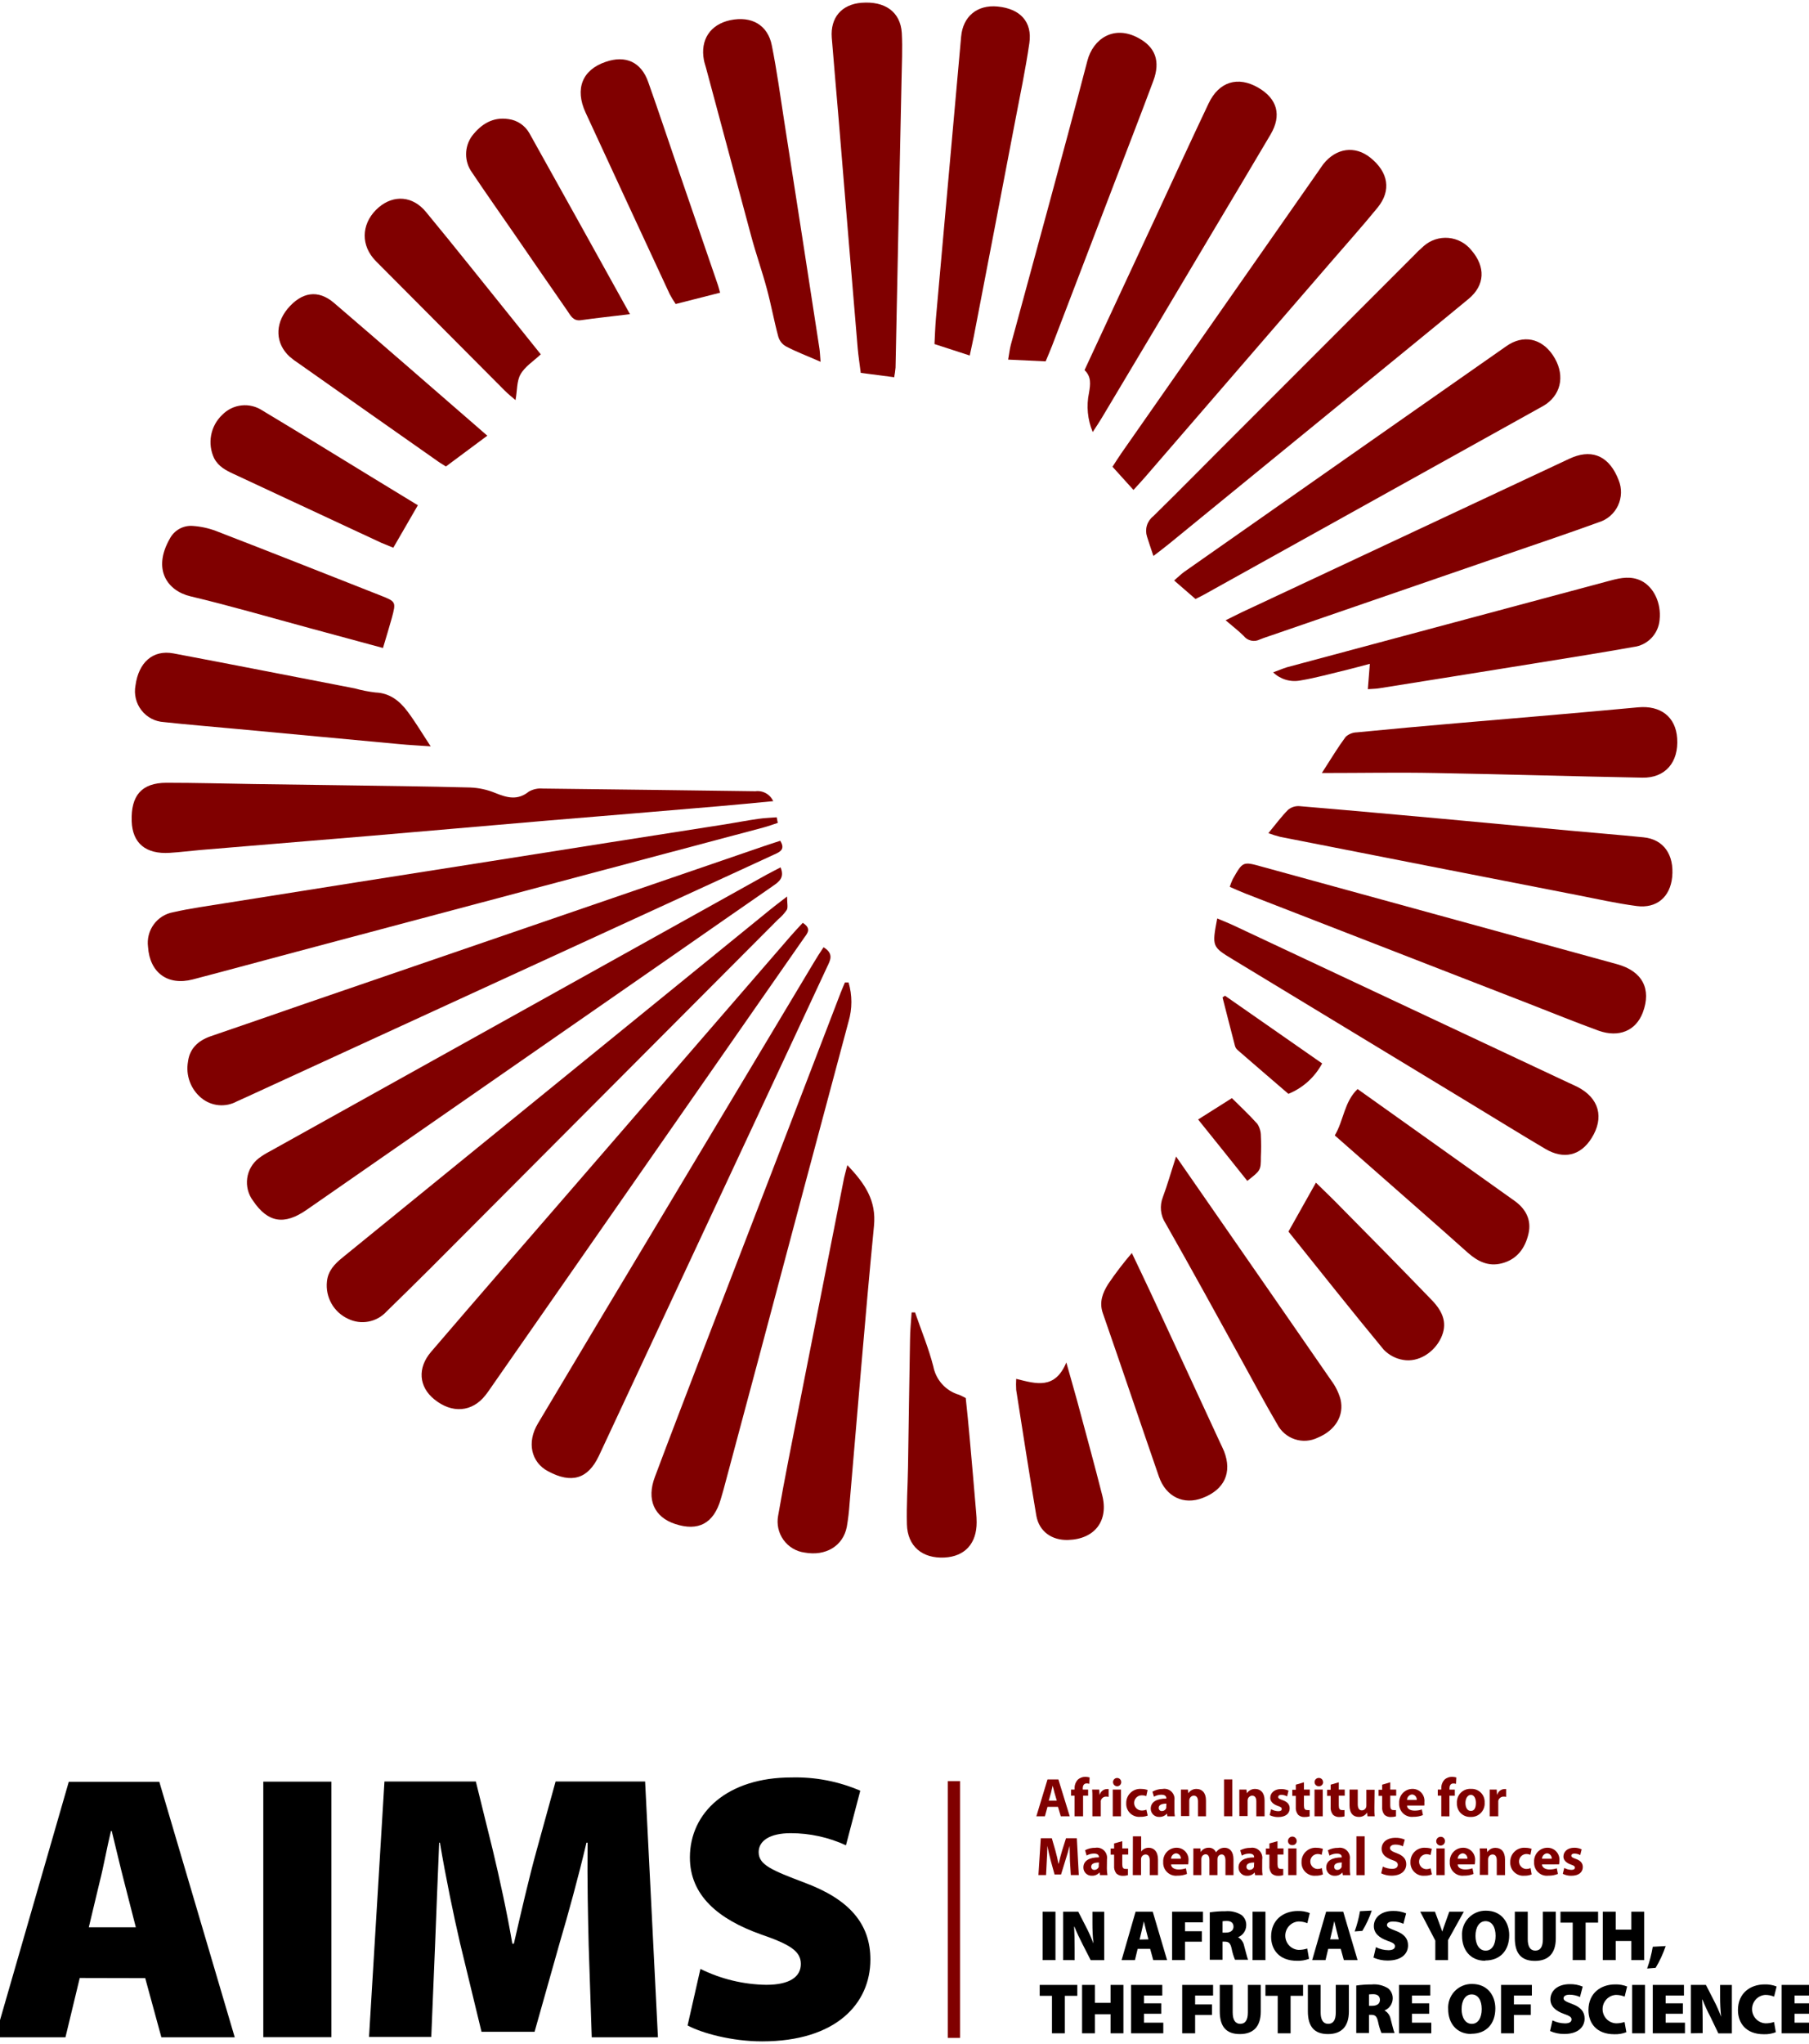 
<svg width="124" height="140" viewBox="0 0 124 140" fill="none" xmlns="http://www.w3.org/2000/svg">
<g clip-path="url(#clip0_463_4272)">
<path d="M53.475 57.585C53.85 58.182 53.475 58.356 53.071 58.536C51.923 59.06 50.782 59.595 49.624 60.123L16.834 75.18L16.228 75.454C15.848 75.659 15.417 75.747 14.988 75.707C14.559 75.667 14.151 75.5 13.815 75.228C13.451 74.933 13.172 74.544 13.009 74.103C12.846 73.662 12.804 73.185 12.887 72.722C12.998 71.833 13.577 71.288 14.442 70.986C16.586 70.26 18.72 69.51 20.864 68.771L52.337 57.974C52.716 57.842 53.099 57.724 53.475 57.599" fill="#800000"/>
<path d="M52.989 54.884C51.686 55.005 50.472 55.13 49.255 55.231C45.374 55.562 41.49 55.887 37.604 56.206C33.574 56.554 29.541 56.901 25.511 57.248C21.591 57.579 17.67 57.905 13.75 58.227C13.06 58.286 12.347 58.38 11.643 58.422C9.992 58.529 9.079 57.765 9.027 56.259C8.965 54.488 9.716 53.627 11.412 53.623C13.419 53.623 15.421 53.679 17.428 53.71C19.355 53.738 21.285 53.759 23.216 53.79C26.225 53.835 29.227 53.867 32.233 53.946C32.825 53.969 33.409 54.098 33.957 54.325C34.757 54.648 35.477 54.849 36.249 54.228C36.535 54.063 36.863 53.991 37.19 54.019C42.053 54.075 46.916 54.136 51.779 54.203C52.031 54.17 52.286 54.219 52.508 54.344C52.729 54.469 52.904 54.664 53.006 54.898" fill="#800000"/>
<path d="M53.506 59.418C53.789 60.113 53.416 60.39 52.996 60.682C50.762 62.223 48.539 63.779 46.308 65.327L21.02 82.877C19.479 83.946 18.362 83.759 17.342 82.252C17.014 81.814 16.872 81.263 16.944 80.72C17.017 80.177 17.3 79.684 17.731 79.35C17.969 79.17 18.221 79.012 18.486 78.877L52.561 59.911C52.851 59.752 53.151 59.606 53.506 59.418Z" fill="#800000"/>
<path d="M53.316 56.37C52.989 56.478 52.661 56.599 52.323 56.689L20.413 65.174C18 65.813 15.618 66.469 13.215 67.094C11.492 67.542 10.261 66.626 10.147 64.865C10.076 64.322 10.215 63.772 10.536 63.33C10.857 62.888 11.335 62.587 11.871 62.491C13.063 62.22 14.284 62.057 15.487 61.862C21.499 60.904 27.507 59.955 33.512 59.015C38.931 58.157 44.35 57.305 49.769 56.46C50.503 56.342 51.231 56.2 51.965 56.096C52.386 56.033 52.813 56.023 53.24 55.988C53.264 56.12 53.292 56.248 53.316 56.38" fill="#800000"/>
<path d="M53.951 61.414C53.951 61.9 54.027 62.164 53.931 62.331C53.762 62.577 53.56 62.798 53.331 62.987C45.398 70.949 37.462 78.907 29.524 86.862C28.52 87.862 27.512 88.854 26.501 89.838C26.174 90.198 25.739 90.441 25.262 90.532C24.786 90.623 24.293 90.556 23.857 90.341C23.381 90.124 22.984 89.76 22.724 89.303C22.464 88.845 22.354 88.317 22.41 87.793C22.482 87.057 22.937 86.585 23.468 86.154C25.598 84.416 27.733 82.68 29.873 80.946L52.817 62.293C53.1 62.06 53.4 61.841 53.951 61.414Z" fill="#800000"/>
<path d="M56.446 64.886C57.191 65.338 56.901 65.796 56.701 66.226C55.853 68.049 54.998 69.872 54.151 71.694C49.828 80.952 45.506 90.202 41.186 99.444L41.044 99.746C40.3 101.312 39.179 101.652 37.569 100.788C36.415 100.18 36.087 98.805 36.88 97.5C39.776 92.639 42.685 87.779 45.608 82.918L55.771 65.959C55.977 65.612 56.198 65.265 56.46 64.876" fill="#800000"/>
<path d="M55.023 63.216C55.623 63.594 55.368 63.91 55.137 64.219L52.007 68.708L33.868 94.746C33.675 95.017 33.492 95.302 33.285 95.566C32.368 96.743 30.979 96.85 29.762 95.854C28.711 95 28.594 93.715 29.552 92.601C32.775 88.841 36.026 85.106 39.266 81.366C44.235 75.624 49.205 69.883 54.179 64.143C54.441 63.837 54.723 63.546 55.023 63.219" fill="#800000"/>
<path d="M58.163 67.292C58.424 68.171 58.424 69.107 58.163 69.986C56.164 77.436 54.174 84.888 52.193 92.341C51.324 95.581 50.457 98.821 49.59 102.062C49.532 102.273 49.47 102.492 49.404 102.704C48.922 104.36 47.867 104.926 46.271 104.395C44.84 103.922 44.302 102.721 44.892 101.169C45.909 98.448 46.96 95.74 47.994 93.025C51.212 84.692 54.423 76.349 57.629 67.993C57.722 67.757 57.822 67.525 57.919 67.299H58.163" fill="#800000"/>
<path d="M81.948 41.035L80.483 39.764C80.752 39.532 80.952 39.337 81.173 39.174C88.527 34.018 95.89 28.862 103.262 23.708C104.4 22.909 105.655 23.163 106.441 24.329C107.265 25.551 107.085 26.905 105.982 27.683C105.828 27.785 105.668 27.879 105.503 27.964L82.534 40.733C82.376 40.823 82.21 40.9 81.942 41.035" fill="#800000"/>
<path d="M79.053 38.06C78.891 37.567 78.746 37.164 78.622 36.755C78.543 36.507 78.541 36.241 78.618 35.992C78.694 35.743 78.845 35.525 79.05 35.366C81.039 33.415 82.99 31.422 84.958 29.464L96.868 17.552C97.096 17.309 97.337 17.077 97.589 16.858C97.819 16.654 98.088 16.5 98.379 16.404C98.669 16.308 98.977 16.272 99.282 16.298C99.587 16.324 99.884 16.412 100.154 16.557C100.425 16.701 100.664 16.899 100.856 17.139C101.839 18.274 101.798 19.535 100.67 20.472C98.257 22.465 95.844 24.423 93.431 26.398L80.135 37.254C79.818 37.511 79.494 37.754 79.067 38.084" fill="#800000"/>
<path d="M83.435 62.917C83.859 63.094 84.19 63.223 84.517 63.376C92.184 66.97 99.847 70.567 107.506 74.166C107.706 74.26 107.913 74.347 108.11 74.447C109.616 75.211 109.985 76.558 109.089 77.978C108.334 79.172 107.182 79.447 105.917 78.697C104.156 77.655 102.418 76.579 100.671 75.52L84.558 65.754C83.073 64.855 83.069 64.858 83.435 62.917Z" fill="#800000"/>
<path d="M84.293 60.751C84.352 60.572 84.421 60.395 84.5 60.224C85.189 59.012 85.189 59.005 86.485 59.366L110.853 66.053C112.577 66.528 113.215 67.75 112.608 69.361C112.136 70.608 110.978 71.097 109.585 70.608C107.982 70.024 106.396 69.379 104.807 68.76L85.4 61.223C85.055 61.088 84.71 60.935 84.293 60.751Z" fill="#800000"/>
<path d="M77.687 33.554L76.257 31.974C76.484 31.627 76.674 31.318 76.884 31.019L90.39 11.699C90.497 11.55 90.594 11.39 90.707 11.244C91.593 10.13 92.879 9.956 93.934 10.803C95.168 11.793 95.385 13.046 94.434 14.216C93.4 15.483 92.307 16.702 91.238 17.941L78.466 32.713C78.246 32.967 78.018 33.206 77.705 33.554" fill="#800000"/>
<path d="M84.014 42.49C84.582 42.212 85 41.99 85.434 41.795L107.41 31.502C107.548 31.439 107.679 31.373 107.816 31.321C109.24 30.759 110.35 31.321 110.953 32.894C111.067 33.172 111.121 33.471 111.113 33.771C111.104 34.071 111.034 34.367 110.906 34.638C110.777 34.909 110.594 35.151 110.368 35.347C110.142 35.542 109.877 35.688 109.592 35.775C107.465 36.55 105.321 37.265 103.18 38.004L87.189 43.511C86.913 43.608 86.627 43.694 86.351 43.809C86.168 43.901 85.96 43.928 85.761 43.884C85.561 43.841 85.383 43.73 85.255 43.569C84.91 43.222 84.531 42.938 84.014 42.493" fill="#800000"/>
<path d="M86.943 57.074C87.433 56.481 87.826 55.943 88.291 55.477C88.51 55.293 88.792 55.202 89.077 55.224C92.366 55.498 95.647 55.8 98.933 56.095L107.568 56.897C109.264 57.054 110.963 57.189 112.656 57.359C114.035 57.495 114.769 58.553 114.621 60.081C114.486 61.438 113.566 62.247 112.19 62.067C110.815 61.886 109.495 61.588 108.147 61.324C101.354 59.998 94.557 58.666 87.757 57.328C87.481 57.259 87.21 57.174 86.943 57.074Z" fill="#800000"/>
<path d="M58.084 79.815C59.304 81.099 60.077 82.245 59.908 83.981C59.291 90.327 58.784 96.68 58.233 103.034C58.197 103.555 58.135 104.074 58.046 104.589C57.795 105.905 56.599 106.62 55.154 106.356C54.867 106.319 54.59 106.222 54.342 106.074C54.093 105.925 53.877 105.726 53.706 105.49C53.536 105.254 53.416 104.986 53.352 104.701C53.289 104.417 53.284 104.122 53.337 103.836C53.775 101.305 54.289 98.781 54.785 96.257C55.806 91.065 56.831 85.874 57.86 80.683C57.905 80.471 57.971 80.262 58.084 79.808" fill="#800000"/>
<path d="M61.276 25.839L59.001 25.544C58.925 24.933 58.839 24.395 58.791 23.846C58.349 18.611 57.914 13.374 57.484 8.137C57.329 6.279 57.16 4.422 57.015 2.582C56.909 1.193 57.705 0.294 59.056 0.19C60.669 0.065 61.721 0.818 61.814 2.252C61.873 3.332 61.814 4.415 61.797 5.491C61.728 8.963 61.654 12.435 61.576 15.907C61.514 18.996 61.451 22.089 61.386 25.183C61.365 25.416 61.332 25.648 61.286 25.878" fill="#800000"/>
<path d="M74.903 29.596C74.546 28.746 74.456 27.807 74.648 26.905C74.744 26.339 74.82 25.808 74.341 25.353C75.961 21.881 77.561 18.41 79.167 14.983C80.387 12.348 81.601 9.709 82.845 7.085C83.559 5.585 84.855 5.2 86.247 6.005C87.557 6.765 87.868 7.897 87.092 9.213C85.789 11.425 84.465 13.629 83.152 15.834C80.624 20.088 78.087 24.343 75.54 28.599C75.371 28.877 75.196 29.151 74.903 29.596Z" fill="#800000"/>
<path d="M66.468 24.353L64.055 23.569C64.086 23.006 64.103 22.385 64.158 21.767C64.73 15.346 65.305 8.927 65.882 2.509C66.006 1.12 66.985 0.311 68.384 0.447C69.922 0.596 70.77 1.488 70.559 2.95C70.297 4.752 69.922 6.54 69.577 8.335C68.642 13.23 67.701 18.128 66.754 23.031C66.674 23.43 66.585 23.826 66.471 24.353" fill="#800000"/>
<path d="M90.615 52.943C91.26 51.943 91.715 51.183 92.239 50.478C92.449 50.285 92.723 50.175 93.008 50.169C95.331 49.94 97.658 49.732 99.985 49.531C104.083 49.183 108.185 48.836 112.288 48.454C113.829 48.312 114.866 49.107 114.963 50.576C115.076 52.218 114.146 53.304 112.577 53.273C107.834 53.183 103.084 53.037 98.34 52.954C95.858 52.905 93.373 52.954 90.615 52.954" fill="#800000"/>
<path d="M93.76 47.211C93.804 46.6 93.842 46.131 93.897 45.475C93.305 45.632 92.832 45.76 92.357 45.878C91.281 46.135 90.212 46.437 89.123 46.617C88.792 46.679 88.451 46.66 88.129 46.563C87.806 46.466 87.512 46.293 87.269 46.059C87.63 45.927 87.913 45.805 88.21 45.711L110.434 39.757C111.123 39.573 111.812 39.448 112.502 39.785C113.367 40.219 113.881 41.32 113.76 42.455C113.722 42.926 113.523 43.369 113.196 43.709C112.87 44.049 112.437 44.265 111.971 44.319C109.82 44.705 107.659 45.045 105.501 45.395C101.842 45.986 98.183 46.571 94.525 47.152C94.311 47.187 94.097 47.187 93.766 47.211" fill="#800000"/>
<path d="M71.676 24.756L69.105 24.634C69.177 24.235 69.208 23.919 69.291 23.61C71.042 17.139 72.838 10.671 74.534 4.168C74.923 2.669 76.344 1.676 78.046 2.61C79.177 3.221 79.563 4.175 79.056 5.54C78.184 7.883 77.274 10.209 76.385 12.539C74.958 16.265 73.532 19.989 72.107 23.711C71.976 24.058 71.824 24.384 71.676 24.753" fill="#800000"/>
<path d="M56.265 24.791C55.324 24.378 54.569 24.097 53.852 23.715C53.603 23.567 53.422 23.328 53.345 23.048C53.055 21.972 52.859 20.875 52.569 19.802C52.245 18.594 51.825 17.41 51.497 16.195C50.463 12.352 49.429 8.502 48.395 4.651C48.35 4.474 48.284 4.304 48.25 4.113C47.991 2.725 48.681 1.683 50.046 1.384C51.514 1.075 52.631 1.707 52.907 3.12C53.252 4.835 53.486 6.571 53.755 8.304C54.566 13.488 55.371 18.676 56.168 23.867C56.203 24.083 56.206 24.302 56.247 24.791" fill="#800000"/>
<path d="M80.612 79.221L83.552 83.457C86.124 87.16 88.69 90.863 91.25 94.566C91.539 94.951 91.755 95.386 91.887 95.851C92.156 96.982 91.519 97.993 90.326 98.486C89.834 98.727 89.268 98.765 88.749 98.592C88.23 98.418 87.799 98.048 87.547 97.559C86.699 96.118 85.91 94.632 85.103 93.171C83.38 90.046 81.656 86.9 79.891 83.797C79.72 83.535 79.614 83.237 79.582 82.925C79.551 82.614 79.594 82.3 79.709 82.009C80.019 81.175 80.26 80.322 80.612 79.231" fill="#800000"/>
<path d="M29.528 51.128C28.676 51.069 28.028 51.037 27.38 50.975C23.654 50.628 19.931 50.281 16.204 49.933C14.546 49.777 12.885 49.645 11.227 49.465C10.929 49.447 10.639 49.366 10.375 49.227C10.111 49.087 9.879 48.893 9.696 48.656C9.512 48.42 9.38 48.147 9.31 47.855C9.239 47.563 9.231 47.26 9.286 46.965C9.5 45.371 10.486 44.496 11.889 44.76C16.025 45.538 20.162 46.357 24.322 47.159C24.786 47.289 25.258 47.381 25.736 47.437C26.729 47.475 27.401 48.024 27.945 48.753C28.49 49.482 28.924 50.218 29.528 51.138" fill="#800000"/>
<path d="M49.369 20.048L46.315 20.826C46.168 20.61 46.032 20.387 45.908 20.156C43.98 16.011 42.057 11.862 40.138 7.71C39.39 6.085 39.914 4.78 41.517 4.238C42.868 3.766 43.954 4.238 44.436 5.627C45.157 7.658 45.836 9.706 46.536 11.744L49.218 19.549C49.262 19.687 49.297 19.83 49.362 20.069" fill="#800000"/>
<path d="M77.588 85.845C78.098 86.914 78.498 87.751 78.887 88.584C80.457 91.961 82.022 95.339 83.582 98.718C83.689 98.954 83.81 99.183 83.903 99.413C84.472 100.874 83.934 102.044 82.431 102.617C81.138 103.113 79.921 102.541 79.439 101.152C78.15 97.423 76.891 93.684 75.595 89.959C75.326 89.188 75.595 88.543 75.964 87.956C76.465 87.217 77.007 86.508 77.588 85.831" fill="#800000"/>
<path d="M26.249 44.389C24.491 43.91 22.854 43.465 21.213 43.025C18.5 42.292 15.797 41.501 13.06 40.851C11.489 40.48 10.434 39.029 11.63 36.918C11.777 36.632 12.003 36.396 12.28 36.237C12.558 36.079 12.876 36.005 13.195 36.026C13.745 36.062 14.288 36.179 14.805 36.373C18.573 37.827 22.323 39.313 26.08 40.792C27.146 41.212 27.156 41.223 26.856 42.341C26.68 42.98 26.48 43.618 26.249 44.399" fill="#800000"/>
<path d="M33.395 29.852L30.565 31.956C30.345 31.814 30.096 31.672 29.876 31.505C26.746 29.311 23.618 27.112 20.493 24.909C20.274 24.767 20.064 24.611 19.865 24.443C18.876 23.548 18.831 22.228 19.703 21.163C20.672 20 21.799 19.812 22.895 20.75C26.394 23.746 29.859 26.776 33.406 29.849" fill="#800000"/>
<path d="M43.206 21.52C41.941 21.673 40.876 21.784 39.821 21.934C39.284 22.01 39.111 21.611 38.887 21.288C37.677 19.552 36.474 17.795 35.271 16.049C34.299 14.639 33.31 13.244 32.358 11.82C32.093 11.457 31.949 11.017 31.949 10.565C31.949 10.114 32.093 9.674 32.358 9.31C32.986 8.501 33.785 7.995 34.854 8.158C35.151 8.196 35.436 8.303 35.684 8.472C35.934 8.64 36.14 8.864 36.288 9.126C38.556 13.185 40.814 17.247 43.182 21.52" fill="#800000"/>
<path d="M91.494 77.78C92.115 76.739 92.128 75.499 93.056 74.603C94.486 75.617 95.9 76.628 97.316 77.634C99.495 79.183 101.668 80.73 103.835 82.276C104.59 82.818 104.986 83.578 104.776 84.498C104.552 85.487 104 86.272 102.942 86.543C102.022 86.782 101.291 86.411 100.615 85.817C98.599 84.012 96.561 82.238 94.528 80.447C93.528 79.572 92.528 78.69 91.494 77.78Z" fill="#800000"/>
<path d="M37.087 24.256C36.556 24.756 35.977 25.11 35.68 25.645C35.412 26.11 35.46 26.756 35.336 27.409C35.081 27.186 34.829 26.992 34.605 26.766C31.744 23.898 28.887 21.03 26.035 18.16C25.877 17.997 25.715 17.847 25.573 17.674C24.68 16.587 24.843 15.16 25.963 14.202C26.997 13.327 28.293 13.417 29.2 14.521C31.189 16.927 33.133 19.382 35.094 21.812C35.722 22.59 36.346 23.371 37.073 24.28" fill="#800000"/>
<path d="M28.651 34.598C28.072 35.591 27.538 36.518 26.959 37.522C26.697 37.414 26.401 37.296 26.114 37.174C22.755 35.612 19.397 34.047 16.042 32.481C15.497 32.231 14.98 31.967 14.68 31.397C14.446 30.906 14.373 30.353 14.472 29.817C14.571 29.281 14.837 28.791 15.232 28.419C15.586 28.055 16.055 27.826 16.558 27.772C17.061 27.718 17.567 27.843 17.989 28.123C20.468 29.609 22.933 31.123 25.404 32.637L28.655 34.619" fill="#800000"/>
<path d="M62.727 89.914C63.151 91.143 63.651 92.344 63.975 93.605C64.063 94.06 64.273 94.481 64.583 94.824C64.894 95.166 65.291 95.416 65.733 95.545C65.871 95.594 65.998 95.674 66.198 95.771C66.288 96.656 66.388 97.573 66.467 98.493C66.622 100.201 66.767 101.913 66.912 103.617C66.933 103.839 66.946 104.065 66.946 104.287C66.946 105.735 66.14 106.624 64.74 106.697C63.216 106.773 62.206 105.926 62.165 104.419C62.131 103.114 62.22 101.808 62.241 100.507C62.289 97.597 62.324 94.691 62.379 91.779C62.379 91.154 62.451 90.529 62.489 89.904H62.727" fill="#800000"/>
<path d="M88.323 84.359C88.971 83.21 89.55 82.179 90.202 81.016C90.826 81.627 91.405 82.175 91.96 82.752C94.028 84.835 96.082 86.929 98.12 89.036C98.992 89.924 99.199 90.733 98.782 91.639C98.313 92.65 97.22 93.347 96.176 93.157C95.673 93.072 95.21 92.829 94.852 92.462C92.649 89.799 90.505 87.091 88.323 84.373" fill="#800000"/>
<path d="M69.663 94.458C71.041 94.805 72.314 95.194 73.093 93.334C73.403 94.448 73.624 95.191 73.827 95.937C74.406 98.097 75.002 100.253 75.55 102.416C76.009 104.183 75.037 105.44 73.21 105.492C72.093 105.526 71.224 104.908 71.035 103.822C70.549 100.957 70.107 98.086 69.656 95.212C69.641 94.961 69.641 94.709 69.656 94.458" fill="#800000"/>
<path d="M83.972 68.212L90.629 72.85C90.122 73.795 89.304 74.531 88.316 74.933C87.164 73.944 85.989 72.934 84.82 71.92C84.738 71.845 84.679 71.747 84.651 71.639C84.362 70.535 84.082 69.431 83.8 68.327L83.972 68.205" fill="#800000"/>
<path d="M82.136 76.683L84.442 75.225C85.001 75.784 85.621 76.357 86.183 76.985C86.342 77.226 86.427 77.508 86.428 77.797C86.452 78.281 86.452 78.765 86.428 79.249C86.428 80.179 86.41 80.179 85.497 80.894C84.397 79.505 83.291 78.141 82.122 76.683" fill="#800000"/>
<path d="M5.466 135.498L4.487 139.56H-0.339L4.715 122.059H10.92L16.09 139.56H11.061L9.954 135.508L5.466 135.498ZM9.31 132.026L8.51 128.902C8.252 127.916 7.917 126.471 7.659 125.43H7.607C7.348 126.471 7.09 127.923 6.835 128.902L6.087 132.026H9.31Z" fill="black"/>
<path d="M22.715 122.049H18.048V139.553H22.715V122.049Z" fill="black"/>
<path d="M40.352 133.29C40.304 131.29 40.249 128.954 40.276 126.228H40.2C39.659 128.537 38.935 131.162 38.367 133.082L36.643 139.185H33.006L31.534 133.11C31.096 131.214 30.555 128.617 30.155 126.228H30.104C30 128.693 29.897 131.29 29.821 133.29L29.562 139.539H25.295L26.353 122.038H32.617L33.778 126.739C34.244 128.683 34.757 131.023 35.119 133.151H35.223C35.712 131.023 36.281 128.555 36.795 126.711L38.084 122.038H44.22L45.099 139.56H40.562L40.352 133.29Z" fill="black"/>
<path d="M48.011 134.877C49.416 135.572 50.958 135.944 52.523 135.967C54.123 135.967 54.895 135.422 54.895 134.537C54.895 133.651 54.123 133.19 52.161 132.513C49.224 131.471 47.29 129.839 47.29 127.242C47.29 124.153 49.869 121.761 54.25 121.761C55.87 121.719 57.479 122.029 58.969 122.67L57.987 126.409C56.797 125.861 55.504 125.578 54.195 125.579C52.778 125.579 52.003 126.097 52.003 126.878C52.003 127.76 52.933 128.124 55.126 128.961C58.228 130.107 59.662 131.794 59.662 134.235C59.662 137.248 57.315 139.841 52.237 139.841C50.148 139.841 48.1 139.272 47.132 138.751L48.011 134.877Z" fill="black"/>
<path d="M71.803 123.774L71.624 124.423H71.038L71.803 121.896H72.548L73.327 124.423H72.713L72.52 123.774H71.803ZM72.438 123.347L72.282 122.813C72.238 122.66 72.193 122.465 72.155 122.323C72.121 122.472 72.079 122.67 72.041 122.813L71.889 123.347H72.438Z" fill="#800000"/>
<path d="M73.658 124.423V123.01H73.417V122.59H73.658V122.517C73.654 122.405 73.672 122.294 73.711 122.189C73.75 122.084 73.81 121.988 73.886 121.906C74.026 121.783 74.206 121.716 74.392 121.719C74.493 121.719 74.593 121.733 74.689 121.761L74.668 122.198C74.609 122.178 74.548 122.169 74.486 122.17C74.299 122.17 74.22 122.316 74.22 122.497V122.59H74.586V123.01H74.241V124.423H73.658Z" fill="#800000"/>
<path d="M74.879 123.194C74.879 122.923 74.879 122.746 74.862 122.59H75.348L75.369 122.937H75.386C75.417 122.83 75.481 122.734 75.569 122.666C75.657 122.597 75.764 122.558 75.876 122.555C75.916 122.552 75.956 122.552 75.996 122.555V123.094C75.946 123.081 75.894 123.076 75.841 123.076C75.753 123.069 75.666 123.094 75.595 123.147C75.524 123.2 75.474 123.277 75.455 123.364C75.451 123.407 75.451 123.45 75.455 123.493V124.423H74.879V123.194Z" fill="#800000"/>
<path d="M76.857 122.08C76.857 122.119 76.849 122.158 76.834 122.194C76.818 122.23 76.796 122.262 76.767 122.289C76.739 122.316 76.705 122.336 76.668 122.349C76.632 122.362 76.593 122.367 76.554 122.365C76.499 122.36 76.446 122.34 76.403 122.307C76.359 122.273 76.326 122.227 76.308 122.175C76.289 122.123 76.287 122.066 76.3 122.013C76.313 121.959 76.341 121.91 76.382 121.872C76.422 121.835 76.472 121.809 76.526 121.8C76.581 121.791 76.636 121.797 76.687 121.819C76.737 121.841 76.78 121.878 76.81 121.924C76.841 121.97 76.857 122.024 76.857 122.08ZM76.274 122.59H76.84V124.423H76.274V122.59Z" fill="#800000"/>
<path d="M78.671 124.374C78.509 124.436 78.337 124.464 78.164 124.458C78.037 124.47 77.91 124.455 77.79 124.412C77.67 124.37 77.56 124.303 77.468 124.214C77.377 124.125 77.305 124.018 77.259 123.899C77.212 123.78 77.192 123.652 77.199 123.524C77.196 123.389 77.221 123.256 77.273 123.131C77.325 123.007 77.402 122.896 77.499 122.804C77.597 122.712 77.713 122.641 77.839 122.597C77.965 122.553 78.1 122.537 78.233 122.548C78.379 122.548 78.525 122.573 78.664 122.621L78.574 123.041C78.473 123.002 78.365 122.983 78.257 122.986C78.12 122.986 77.988 123.041 77.891 123.138C77.794 123.236 77.74 123.368 77.74 123.507C77.74 123.645 77.794 123.777 77.891 123.875C77.988 123.972 78.12 124.027 78.257 124.027C78.368 124.029 78.478 124.009 78.581 123.968L78.671 124.374Z" fill="#800000"/>
<path d="M80.501 123.979C80.498 124.127 80.507 124.276 80.529 124.423H80.022L79.988 124.239C79.923 124.313 79.843 124.372 79.753 124.411C79.663 124.45 79.565 124.468 79.467 124.465C79.391 124.469 79.316 124.458 79.244 124.431C79.173 124.405 79.108 124.364 79.052 124.312C78.997 124.259 78.953 124.195 78.923 124.125C78.893 124.055 78.878 123.979 78.878 123.902C78.878 123.427 79.302 123.208 79.947 123.208V123.184C79.947 123.083 79.895 122.944 79.602 122.944C79.425 122.946 79.252 122.994 79.099 123.083L78.995 122.736C79.212 122.614 79.457 122.549 79.705 122.548C79.813 122.53 79.924 122.538 80.029 122.571C80.133 122.604 80.228 122.662 80.306 122.74C80.384 122.818 80.442 122.913 80.476 123.018C80.51 123.123 80.519 123.234 80.501 123.343V123.979ZM79.953 123.555C79.657 123.555 79.426 123.628 79.426 123.847C79.424 123.876 79.429 123.906 79.44 123.934C79.451 123.961 79.467 123.986 79.489 124.007C79.51 124.027 79.535 124.043 79.563 124.052C79.591 124.062 79.621 124.065 79.65 124.062C79.714 124.062 79.777 124.042 79.829 124.004C79.882 123.967 79.921 123.915 79.943 123.854C79.947 123.821 79.947 123.789 79.943 123.757L79.953 123.555Z" fill="#800000"/>
<path d="M80.948 123.173C80.948 122.948 80.948 122.753 80.948 122.59H81.427L81.451 122.844C81.513 122.751 81.597 122.675 81.695 122.624C81.793 122.572 81.903 122.546 82.013 122.548C82.386 122.548 82.665 122.798 82.665 123.34V124.423H82.117V123.406C82.117 123.17 82.034 123.01 81.831 123.01C81.767 123.011 81.704 123.032 81.653 123.07C81.601 123.108 81.562 123.161 81.541 123.222C81.525 123.267 81.517 123.316 81.52 123.364V124.406H80.955L80.948 123.173Z" fill="#800000"/>
<path d="M84.469 121.896H83.903V124.42H84.469V121.896Z" fill="#800000"/>
<path d="M84.951 123.173C84.951 122.948 84.951 122.753 84.951 122.59H85.441L85.468 122.844C85.53 122.751 85.614 122.675 85.712 122.624C85.81 122.572 85.919 122.546 86.03 122.548C86.402 122.548 86.682 122.798 86.682 123.34V124.423H86.116V123.406C86.116 123.17 86.034 123.01 85.83 123.01C85.766 123.011 85.704 123.032 85.652 123.07C85.6 123.108 85.561 123.161 85.541 123.222C85.526 123.268 85.519 123.316 85.52 123.364V124.406H84.955L84.951 123.173Z" fill="#800000"/>
<path d="M87.13 123.937C87.279 124.021 87.446 124.068 87.616 124.073C87.789 124.073 87.858 124.017 87.858 123.923C87.858 123.83 87.802 123.781 87.592 123.712C87.216 123.583 87.068 123.364 87.072 123.16C87.072 122.812 87.365 122.556 87.813 122.556C87.989 122.553 88.163 122.59 88.323 122.663L88.226 123.059C88.105 122.993 87.971 122.957 87.834 122.951C87.696 122.951 87.616 123.01 87.616 123.101C87.616 123.191 87.689 123.233 87.909 123.312C88.254 123.434 88.399 123.611 88.402 123.878C88.402 124.225 88.137 124.475 87.616 124.475C87.413 124.478 87.213 124.433 87.03 124.343L87.13 123.937Z" fill="#800000"/>
<path d="M89.381 122.094V122.59H89.784V123.01H89.381V123.673C89.381 123.896 89.436 123.996 89.601 123.996C89.657 124.003 89.714 124.003 89.77 123.996V124.427C89.651 124.459 89.528 124.475 89.405 124.472C89.248 124.478 89.094 124.422 88.978 124.316C88.859 124.162 88.803 123.968 88.822 123.774V123.024H88.581V122.604H88.822V122.257L89.381 122.094Z" fill="#800000"/>
<path d="M90.697 122.08C90.698 122.119 90.689 122.159 90.674 122.195C90.658 122.231 90.635 122.264 90.606 122.29C90.577 122.317 90.543 122.338 90.506 122.35C90.469 122.363 90.43 122.368 90.391 122.365C90.316 122.365 90.244 122.335 90.191 122.281C90.138 122.228 90.108 122.155 90.108 122.08C90.108 122.004 90.138 121.932 90.191 121.879C90.244 121.825 90.316 121.795 90.391 121.795C90.429 121.793 90.468 121.798 90.504 121.812C90.54 121.825 90.574 121.846 90.602 121.872C90.63 121.899 90.652 121.931 90.668 121.967C90.683 122.003 90.691 122.041 90.691 122.08M90.105 122.59H90.67V124.423H90.105V122.59Z" fill="#800000"/>
<path d="M91.769 122.094V122.59H92.176V123.01H91.769V123.673C91.769 123.896 91.825 123.996 91.993 123.996C92.05 124.002 92.106 124.002 92.162 123.996V124.427C92.043 124.459 91.92 124.474 91.797 124.472C91.64 124.478 91.486 124.422 91.37 124.316C91.249 124.163 91.192 123.968 91.211 123.774V123.024H90.97V122.604H91.211V122.257L91.769 122.094Z" fill="#800000"/>
<path d="M94.21 123.833C94.21 124.076 94.21 124.267 94.228 124.423H93.735L93.71 124.163C93.65 124.259 93.566 124.338 93.466 124.391C93.367 124.444 93.254 124.469 93.142 124.465C92.769 124.465 92.504 124.232 92.504 123.666V122.59H93.069V123.59C93.069 123.857 93.152 124.017 93.355 124.017C93.417 124.017 93.477 123.998 93.528 123.963C93.578 123.928 93.617 123.877 93.638 123.819C93.653 123.779 93.659 123.737 93.659 123.694V122.604H94.224L94.21 123.833Z" fill="#800000"/>
<path d="M95.297 122.094V122.59H95.704V123.01H95.297V123.673C95.297 123.896 95.352 123.996 95.521 123.996C95.577 124.003 95.634 124.003 95.69 123.996V124.427C95.571 124.459 95.448 124.474 95.324 124.472C95.167 124.478 95.014 124.422 94.897 124.316C94.778 124.162 94.723 123.968 94.742 123.774V123.024H94.497V122.604H94.742V122.257L95.297 122.094Z" fill="#800000"/>
<path d="M96.447 123.687C96.447 123.923 96.696 124.034 96.961 124.034C97.131 124.037 97.3 124.01 97.461 123.954L97.537 124.34C97.327 124.423 97.103 124.463 96.878 124.458C96.751 124.472 96.622 124.459 96.501 124.417C96.379 124.376 96.268 124.309 96.175 124.22C96.083 124.131 96.011 124.022 95.964 123.902C95.918 123.782 95.898 123.653 95.906 123.524C95.898 123.398 95.916 123.271 95.959 123.152C96.001 123.033 96.068 122.924 96.154 122.832C96.241 122.741 96.345 122.668 96.461 122.618C96.576 122.569 96.701 122.544 96.827 122.545C96.942 122.544 97.056 122.568 97.162 122.615C97.267 122.662 97.361 122.732 97.438 122.818C97.514 122.905 97.572 123.007 97.606 123.118C97.641 123.229 97.651 123.346 97.637 123.462C97.642 123.535 97.642 123.61 97.637 123.684L96.447 123.687ZM97.113 123.298C97.116 123.253 97.11 123.207 97.096 123.164C97.082 123.12 97.059 123.08 97.029 123.046C96.999 123.011 96.963 122.983 96.922 122.962C96.882 122.942 96.837 122.93 96.792 122.927C96.699 122.934 96.612 122.976 96.548 123.045C96.484 123.114 96.448 123.204 96.447 123.298H97.113Z" fill="#800000"/>
<path d="M98.795 124.423V123.01H98.554V122.59H98.795V122.517C98.79 122.406 98.808 122.294 98.846 122.189C98.885 122.084 98.944 121.988 99.019 121.906C99.159 121.783 99.34 121.717 99.526 121.719C99.627 121.719 99.728 121.733 99.826 121.76L99.802 122.201C99.743 122.182 99.681 122.172 99.619 122.174C99.433 122.174 99.357 122.319 99.357 122.5V122.594H99.722V123.014H99.353V124.427L98.795 124.423Z" fill="#800000"/>
<path d="M101.767 123.486C101.776 123.616 101.757 123.746 101.712 123.868C101.666 123.99 101.596 124.101 101.505 124.193C101.414 124.286 101.305 124.358 101.184 124.405C101.064 124.452 100.934 124.472 100.805 124.465C100.68 124.472 100.555 124.452 100.438 124.407C100.321 124.362 100.215 124.293 100.126 124.204C100.037 124.115 99.968 124.008 99.923 123.89C99.878 123.773 99.858 123.647 99.864 123.521C99.856 123.39 99.875 123.258 99.921 123.135C99.967 123.013 100.039 122.901 100.131 122.809C100.224 122.716 100.335 122.645 100.457 122.599C100.579 122.554 100.71 122.535 100.84 122.545C100.964 122.539 101.088 122.559 101.203 122.604C101.319 122.65 101.424 122.719 101.511 122.808C101.599 122.896 101.667 123.003 101.711 123.119C101.755 123.236 101.774 123.361 101.767 123.486ZM100.45 123.503C100.45 123.819 100.578 124.055 100.823 124.055C101.067 124.055 101.167 123.833 101.167 123.5C101.167 123.232 101.064 122.955 100.823 122.955C100.581 122.955 100.45 123.236 100.45 123.503Z" fill="#800000"/>
<path d="M102.111 123.194C102.111 122.924 102.111 122.747 102.111 122.59H102.594L102.615 122.938H102.632C102.664 122.83 102.728 122.735 102.817 122.666C102.905 122.598 103.013 122.559 103.125 122.556C103.164 122.552 103.203 122.552 103.242 122.556V123.094C103.192 123.082 103.141 123.076 103.09 123.076C103.002 123.069 102.914 123.094 102.842 123.147C102.771 123.2 102.72 123.277 102.701 123.365C102.697 123.407 102.697 123.45 102.701 123.493V124.423H102.111V123.194Z" fill="#800000"/>
<path d="M73.341 127.489C73.341 127.183 73.317 126.815 73.317 126.447C73.234 126.767 73.131 127.142 73.034 127.423L72.731 128.409H72.286L72.017 127.437C71.938 127.135 71.855 126.777 71.793 126.447C71.793 126.795 71.769 127.176 71.752 127.489L71.704 128.447H71.18L71.342 125.923H72.097L72.341 126.763C72.424 127.058 72.496 127.371 72.552 127.669H72.569C72.634 127.374 72.721 127.041 72.807 126.76L73.072 125.923H73.813L73.948 128.447H73.4L73.341 127.489Z" fill="#800000"/>
<path d="M75.872 128.013C75.873 128.16 75.886 128.306 75.913 128.45H75.403L75.368 128.266C75.304 128.341 75.224 128.4 75.134 128.439C75.043 128.478 74.946 128.496 74.848 128.492C74.772 128.496 74.696 128.485 74.625 128.458C74.554 128.432 74.489 128.391 74.434 128.339C74.379 128.286 74.335 128.222 74.306 128.152C74.276 128.082 74.261 128.006 74.262 127.93C74.262 127.454 74.686 127.235 75.327 127.235V127.214C75.327 127.11 75.275 126.975 74.982 126.975C74.807 126.977 74.635 127.023 74.482 127.11L74.376 126.746C74.595 126.631 74.839 126.574 75.086 126.579C75.193 126.561 75.304 126.569 75.408 126.603C75.512 126.636 75.607 126.694 75.684 126.772C75.762 126.85 75.82 126.945 75.853 127.05C75.887 127.154 75.896 127.265 75.879 127.374L75.872 128.013ZM75.327 127.589C75.027 127.589 74.796 127.659 74.796 127.878C74.794 127.907 74.799 127.937 74.81 127.964C74.821 127.992 74.837 128.017 74.859 128.037C74.88 128.058 74.906 128.073 74.933 128.083C74.961 128.092 74.991 128.096 75.02 128.093C75.085 128.094 75.148 128.074 75.201 128.037C75.253 127.999 75.293 127.946 75.313 127.884C75.318 127.852 75.318 127.819 75.313 127.787L75.327 127.589Z" fill="#800000"/>
<path d="M76.927 126.128V126.621H77.334V127.041H76.927V127.704C76.927 127.926 76.982 128.027 77.147 128.027C77.203 128.033 77.26 128.033 77.316 128.027V128.451C77.198 128.487 77.075 128.503 76.951 128.499C76.794 128.504 76.641 128.448 76.523 128.343C76.404 128.188 76.349 127.993 76.368 127.798V127.048H76.127V126.628H76.368V126.281L76.927 126.128Z" fill="#800000"/>
<path d="M77.656 125.794H78.222V126.836C78.28 126.755 78.357 126.69 78.446 126.645C78.537 126.599 78.637 126.575 78.739 126.576C79.083 126.576 79.376 126.826 79.376 127.381V128.45H78.811V127.444C78.811 127.204 78.728 127.037 78.518 127.037C78.477 127.039 78.436 127.048 78.399 127.065C78.361 127.082 78.327 127.107 78.299 127.137C78.271 127.167 78.249 127.203 78.235 127.242C78.22 127.281 78.213 127.322 78.215 127.364V128.45H77.649L77.656 125.794Z" fill="#800000"/>
<path d="M80.275 127.718C80.275 127.954 80.523 128.065 80.788 128.065C80.959 128.067 81.129 128.04 81.291 127.985L81.364 128.371C81.154 128.453 80.93 128.494 80.705 128.489C80.578 128.503 80.449 128.489 80.328 128.448C80.206 128.407 80.095 128.34 80.003 128.251C79.91 128.161 79.838 128.053 79.791 127.933C79.745 127.813 79.725 127.684 79.733 127.555C79.725 127.428 79.743 127.302 79.786 127.183C79.829 127.064 79.895 126.955 79.982 126.863C80.068 126.771 80.172 126.698 80.288 126.649C80.404 126.599 80.528 126.575 80.654 126.576C80.769 126.575 80.883 126.599 80.989 126.646C81.094 126.693 81.188 126.762 81.265 126.849C81.342 126.936 81.399 127.038 81.433 127.149C81.468 127.26 81.478 127.377 81.464 127.492C81.464 127.567 81.458 127.641 81.447 127.714L80.275 127.718ZM80.94 127.329C80.943 127.283 80.937 127.238 80.923 127.194C80.909 127.151 80.886 127.111 80.856 127.076C80.826 127.042 80.79 127.013 80.749 126.993C80.709 126.973 80.665 126.961 80.619 126.958C80.526 126.965 80.439 127.007 80.375 127.076C80.311 127.144 80.275 127.235 80.275 127.329H80.94Z" fill="#800000"/>
<path d="M81.8 127.207C81.8 126.978 81.8 126.787 81.8 126.621H82.279L82.304 126.871C82.362 126.777 82.444 126.701 82.54 126.649C82.637 126.597 82.746 126.572 82.855 126.576C82.96 126.57 83.064 126.598 83.153 126.654C83.242 126.711 83.311 126.794 83.352 126.892C83.416 126.801 83.498 126.724 83.593 126.666C83.698 126.606 83.817 126.575 83.938 126.576C84.282 126.576 84.551 126.822 84.551 127.374V128.45H84V127.454C84 127.187 83.913 127.034 83.734 127.034C83.675 127.035 83.617 127.054 83.57 127.09C83.522 127.125 83.487 127.175 83.469 127.232C83.457 127.281 83.451 127.331 83.451 127.381V128.45H82.9V127.409C82.9 127.183 82.817 127.023 82.635 127.023C82.575 127.026 82.519 127.047 82.471 127.083C82.424 127.119 82.388 127.168 82.369 127.225C82.353 127.273 82.347 127.323 82.348 127.374V128.45H81.797L81.8 127.207Z" fill="#800000"/>
<path d="M86.516 128.013C86.512 128.16 86.521 128.308 86.543 128.454H86.033L86.002 128.27C85.938 128.345 85.858 128.404 85.767 128.443C85.677 128.482 85.58 128.5 85.481 128.496C85.406 128.499 85.33 128.488 85.259 128.461C85.188 128.434 85.124 128.394 85.069 128.341C85.014 128.288 84.97 128.225 84.941 128.155C84.911 128.085 84.895 128.009 84.895 127.933C84.895 127.457 85.32 127.239 85.964 127.239V127.218C85.964 127.114 85.912 126.978 85.619 126.978C85.444 126.98 85.272 127.027 85.12 127.114L85.013 126.749C85.232 126.635 85.476 126.578 85.723 126.583C85.831 126.564 85.942 126.572 86.046 126.605C86.151 126.638 86.246 126.696 86.324 126.774C86.402 126.852 86.46 126.947 86.494 127.052C86.528 127.157 86.537 127.269 86.519 127.378L86.516 128.013ZM85.968 127.589C85.671 127.589 85.44 127.659 85.44 127.878C85.439 127.907 85.443 127.937 85.454 127.964C85.465 127.992 85.481 128.017 85.503 128.037C85.524 128.058 85.55 128.073 85.578 128.083C85.605 128.092 85.635 128.096 85.664 128.093C85.729 128.093 85.791 128.074 85.844 128.036C85.897 127.999 85.936 127.946 85.957 127.885C85.961 127.852 85.961 127.82 85.957 127.787L85.968 127.589Z" fill="#800000"/>
<path d="M87.568 126.128V126.621H87.978V127.041H87.571V127.704C87.571 127.926 87.626 128.027 87.795 128.027C87.85 128.033 87.906 128.033 87.961 128.027V128.451C87.842 128.487 87.719 128.503 87.595 128.499C87.438 128.503 87.286 128.447 87.168 128.343C87.049 128.188 86.993 127.993 87.013 127.798V127.048H86.772V126.628H87.013V126.281L87.568 126.128Z" fill="#800000"/>
<path d="M88.885 126.114C88.885 126.154 88.877 126.193 88.861 126.229C88.846 126.265 88.823 126.298 88.794 126.324C88.765 126.351 88.731 126.372 88.694 126.384C88.657 126.397 88.617 126.402 88.578 126.399C88.54 126.401 88.502 126.395 88.466 126.381C88.431 126.368 88.398 126.347 88.371 126.32C88.343 126.294 88.321 126.262 88.307 126.226C88.292 126.191 88.285 126.152 88.285 126.114C88.285 126.034 88.317 125.957 88.373 125.9C88.429 125.844 88.505 125.812 88.585 125.812C88.665 125.812 88.741 125.844 88.797 125.9C88.853 125.957 88.885 126.034 88.885 126.114ZM88.302 126.621H88.868V128.451H88.302V126.621Z" fill="#800000"/>
<path d="M90.684 128.405C90.522 128.468 90.35 128.498 90.177 128.492C90.05 128.503 89.923 128.487 89.804 128.444C89.684 128.401 89.575 128.333 89.484 128.244C89.392 128.155 89.321 128.048 89.275 127.929C89.229 127.81 89.208 127.682 89.215 127.555C89.212 127.42 89.237 127.286 89.289 127.162C89.341 127.038 89.418 126.926 89.516 126.834C89.614 126.742 89.729 126.672 89.856 126.628C89.982 126.584 90.116 126.567 90.249 126.579C90.396 126.579 90.542 126.603 90.68 126.652L90.597 127.062C90.498 127.02 90.391 127.001 90.284 127.006C90.156 127.017 90.037 127.075 89.95 127.17C89.864 127.265 89.816 127.389 89.816 127.518C89.816 127.647 89.864 127.771 89.95 127.866C90.037 127.961 90.156 128.02 90.284 128.03C90.395 128.034 90.505 128.014 90.608 127.971L90.684 128.405Z" fill="#800000"/>
<path d="M92.525 128.013C92.522 128.161 92.533 128.308 92.556 128.454H92.046L92.015 128.27C91.951 128.345 91.87 128.404 91.78 128.443C91.69 128.482 91.592 128.5 91.494 128.496C91.418 128.5 91.343 128.488 91.272 128.462C91.2 128.436 91.135 128.395 91.08 128.342C91.025 128.289 90.982 128.226 90.952 128.156C90.923 128.085 90.908 128.01 90.908 127.933C90.908 127.457 91.332 127.239 91.973 127.239V127.218C91.973 127.114 91.922 126.978 91.629 126.978C91.453 126.98 91.281 127.027 91.129 127.114L91.022 126.749C91.24 126.635 91.483 126.578 91.729 126.583C91.837 126.564 91.948 126.572 92.052 126.605C92.157 126.638 92.252 126.696 92.33 126.774C92.407 126.852 92.466 126.947 92.5 127.052C92.534 127.157 92.542 127.269 92.525 127.378V128.013ZM91.98 127.589C91.68 127.589 91.453 127.659 91.453 127.878C91.451 127.907 91.455 127.937 91.465 127.964C91.476 127.992 91.492 128.017 91.513 128.037C91.534 128.058 91.559 128.073 91.587 128.083C91.615 128.093 91.644 128.096 91.674 128.093C91.738 128.094 91.801 128.074 91.854 128.037C91.906 127.999 91.946 127.946 91.966 127.885C91.972 127.852 91.972 127.819 91.966 127.787L91.98 127.589Z" fill="#800000"/>
<path d="M93.542 125.794H92.977V128.454H93.542V125.794Z" fill="#800000"/>
<path d="M94.787 127.867C94.983 127.966 95.198 128.019 95.417 128.023C95.676 128.023 95.814 127.916 95.814 127.749C95.814 127.583 95.697 127.503 95.393 127.402C94.976 127.249 94.704 127.017 94.704 126.652C94.704 126.222 95.049 125.895 95.652 125.895C95.872 125.889 96.091 125.932 96.293 126.02L96.165 126.479C96.003 126.4 95.825 126.359 95.645 126.361C95.4 126.361 95.279 126.475 95.279 126.604C95.279 126.732 95.417 126.836 95.745 126.951C96.186 127.117 96.393 127.35 96.393 127.704C96.393 128.128 96.072 128.489 95.383 128.489C95.137 128.491 94.894 128.436 94.673 128.329L94.787 127.867Z" fill="#800000"/>
<path d="M98.15 128.405C97.989 128.468 97.817 128.498 97.644 128.492C97.517 128.503 97.39 128.487 97.27 128.444C97.151 128.401 97.042 128.333 96.951 128.244C96.859 128.156 96.788 128.048 96.742 127.929C96.695 127.81 96.675 127.682 96.682 127.555C96.678 127.42 96.703 127.286 96.755 127.162C96.807 127.037 96.884 126.925 96.982 126.833C97.079 126.741 97.195 126.671 97.322 126.627C97.448 126.583 97.583 126.567 97.716 126.579C97.863 126.579 98.008 126.603 98.147 126.652L98.057 127.076C97.957 127.034 97.849 127.015 97.74 127.02C97.613 127.031 97.494 127.089 97.407 127.184C97.32 127.279 97.272 127.403 97.272 127.532C97.272 127.661 97.32 127.785 97.407 127.88C97.494 127.975 97.613 128.034 97.74 128.044C97.85 128.048 97.959 128.028 98.061 127.985L98.15 128.405Z" fill="#800000"/>
<path d="M99.046 126.114C99.049 126.174 99.033 126.234 99.002 126.286C98.971 126.337 98.924 126.378 98.87 126.403C98.815 126.428 98.754 126.436 98.695 126.425C98.636 126.415 98.581 126.387 98.538 126.345C98.495 126.303 98.465 126.249 98.453 126.19C98.44 126.131 98.446 126.069 98.469 126.013C98.492 125.957 98.53 125.91 98.58 125.876C98.63 125.843 98.689 125.825 98.749 125.826C98.788 125.824 98.826 125.83 98.863 125.844C98.899 125.857 98.932 125.878 98.959 125.905C98.987 125.932 99.009 125.965 99.024 126.001C99.039 126.036 99.046 126.075 99.046 126.114ZM98.463 126.621H99.025V128.45H98.463V126.621Z" fill="#800000"/>
<path d="M99.919 127.718C99.919 127.954 100.168 128.065 100.43 128.065C100.601 128.068 100.771 128.041 100.933 127.985L101.009 128.371C100.799 128.453 100.575 128.494 100.35 128.489C100.223 128.504 100.094 128.49 99.972 128.449C99.85 128.409 99.739 128.341 99.646 128.252C99.553 128.163 99.481 128.054 99.435 127.933C99.388 127.813 99.369 127.684 99.378 127.555C99.37 127.428 99.388 127.302 99.431 127.183C99.473 127.064 99.54 126.955 99.626 126.863C99.713 126.771 99.817 126.698 99.933 126.649C100.048 126.599 100.173 126.575 100.299 126.576C100.414 126.575 100.528 126.599 100.633 126.646C100.739 126.693 100.833 126.762 100.91 126.849C100.986 126.936 101.044 127.038 101.078 127.149C101.112 127.26 101.123 127.377 101.109 127.492C101.11 127.567 101.103 127.641 101.088 127.714L99.919 127.718ZM100.585 127.329C100.588 127.283 100.582 127.238 100.568 127.194C100.554 127.151 100.531 127.111 100.501 127.076C100.471 127.042 100.435 127.013 100.394 126.993C100.354 126.973 100.309 126.961 100.264 126.958C100.171 126.966 100.085 127.009 100.021 127.077C99.958 127.146 99.921 127.235 99.919 127.329H100.585Z" fill="#800000"/>
<path d="M101.446 127.207C101.446 126.978 101.446 126.787 101.429 126.621H101.922L101.949 126.878C102.01 126.784 102.094 126.708 102.192 126.656C102.29 126.605 102.4 126.579 102.511 126.583C102.883 126.583 103.163 126.833 103.163 127.371V128.45H102.597V127.437C102.597 127.201 102.515 127.037 102.311 127.037C102.247 127.038 102.184 127.059 102.132 127.098C102.08 127.136 102.041 127.191 102.022 127.253C102.005 127.298 101.998 127.347 102.001 127.395V128.436H101.436L101.446 127.207Z" fill="#800000"/>
<path d="M104.99 128.405C104.83 128.468 104.659 128.497 104.487 128.492C104.36 128.504 104.233 128.488 104.113 128.445C103.993 128.403 103.883 128.335 103.791 128.246C103.7 128.157 103.628 128.049 103.582 127.93C103.535 127.811 103.515 127.683 103.522 127.555C103.519 127.42 103.544 127.286 103.596 127.162C103.648 127.038 103.725 126.926 103.823 126.834C103.92 126.742 104.036 126.672 104.162 126.628C104.289 126.584 104.423 126.567 104.556 126.579C104.703 126.578 104.848 126.603 104.987 126.652L104.904 127.062C104.805 127.02 104.698 127.001 104.59 127.006C104.463 127.017 104.344 127.075 104.257 127.17C104.17 127.265 104.122 127.389 104.122 127.518C104.122 127.647 104.17 127.771 104.257 127.866C104.344 127.961 104.463 128.02 104.59 128.03C104.701 128.034 104.812 128.014 104.914 127.971L104.99 128.405Z" fill="#800000"/>
<path d="M105.696 127.718C105.713 127.954 105.948 128.065 106.21 128.065C106.381 128.068 106.551 128.041 106.713 127.985L106.789 128.371C106.579 128.454 106.356 128.494 106.131 128.489C106.003 128.504 105.874 128.49 105.752 128.45C105.63 128.409 105.519 128.341 105.426 128.252C105.334 128.163 105.261 128.054 105.215 127.934C105.169 127.813 105.149 127.684 105.158 127.555C105.15 127.429 105.167 127.302 105.21 127.183C105.252 127.064 105.318 126.955 105.404 126.863C105.49 126.771 105.594 126.698 105.71 126.649C105.825 126.599 105.95 126.574 106.075 126.576C106.191 126.574 106.306 126.598 106.411 126.645C106.517 126.692 106.612 126.761 106.689 126.848C106.766 126.935 106.824 127.037 106.858 127.148C106.893 127.259 106.903 127.377 106.889 127.492C106.89 127.567 106.883 127.641 106.868 127.714L105.696 127.718ZM106.365 127.329C106.368 127.283 106.362 127.238 106.348 127.194C106.334 127.151 106.311 127.111 106.281 127.076C106.251 127.042 106.215 127.014 106.175 126.993C106.134 126.973 106.09 126.961 106.044 126.958C105.952 126.966 105.865 127.009 105.802 127.077C105.738 127.146 105.702 127.235 105.7 127.329H106.365Z" fill="#800000"/>
<path d="M107.223 127.961C107.373 128.041 107.539 128.086 107.709 128.093C107.881 128.093 107.954 128.037 107.954 127.943C107.954 127.85 107.895 127.801 107.688 127.732C107.309 127.603 107.164 127.384 107.168 127.18C107.168 126.832 107.457 126.576 107.909 126.576C108.084 126.573 108.258 126.611 108.416 126.687L108.319 127.079C108.198 127.014 108.063 126.979 107.926 126.975C107.788 126.975 107.709 127.03 107.709 127.121C107.709 127.211 107.781 127.256 108.002 127.336C108.347 127.454 108.492 127.634 108.495 127.898C108.495 128.245 108.23 128.495 107.709 128.495C107.506 128.5 107.305 128.454 107.123 128.364L107.223 127.961Z" fill="#800000"/>
<path d="M65.806 122.014H64.965V139.602H65.806V122.014Z" fill="#800000"/>
<path d="M72.348 130.957H71.466V134.273H72.348V130.957Z" fill="black"/>
<path d="M72.876 134.273V130.957H73.91L74.434 131.978C74.63 132.353 74.803 132.74 74.951 133.137C74.903 132.676 74.88 132.212 74.882 131.749V130.961H75.689V134.276H74.762L74.2 133.175C74.02 132.828 73.803 132.377 73.648 131.981H73.627C73.652 132.429 73.662 132.926 73.662 133.46V134.276L72.876 134.273Z" fill="black"/>
<path d="M78.719 132.853L78.567 132.269C78.519 132.085 78.457 131.815 78.406 131.617C78.357 131.815 78.305 132.085 78.257 132.269L78.116 132.866L78.719 132.853ZM77.981 133.505L77.795 134.273H76.882L77.84 130.957H79.016L79.998 134.273H79.05L78.84 133.505H77.981Z" fill="black"/>
<path d="M80.343 130.957H82.459V131.686H81.229V132.297H82.383V133.012H81.229V134.273H80.343V130.957Z" fill="black"/>
<path d="M83.8 132.391H84.028C84.373 132.391 84.552 132.228 84.552 131.981C84.552 131.735 84.39 131.592 84.097 131.592C83.998 131.589 83.898 131.596 83.8 131.613V132.391ZM82.925 131.002C83.277 130.949 83.633 130.923 83.99 130.926C84.379 130.889 84.77 130.981 85.103 131.186C85.21 131.271 85.296 131.381 85.351 131.506C85.407 131.631 85.432 131.768 85.424 131.905C85.419 132.079 85.364 132.248 85.264 132.39C85.165 132.533 85.026 132.643 84.866 132.707C84.974 132.77 85.067 132.856 85.139 132.959C85.212 133.062 85.26 133.18 85.283 133.304C85.383 133.651 85.49 134.123 85.552 134.252H84.655C84.552 134.005 84.474 133.748 84.424 133.485C84.338 133.092 84.214 133.009 83.942 133.009H83.8V134.252H82.925V131.002Z" fill="black"/>
<path d="M86.741 130.957H85.858V134.273H86.741V130.957Z" fill="black"/>
<path d="M89.729 134.186C89.466 134.285 89.186 134.331 88.905 134.321C87.674 134.321 87.13 133.551 87.13 132.669C87.13 131.506 87.981 130.909 88.964 130.909C89.243 130.901 89.52 130.949 89.781 131.051L89.612 131.745C89.418 131.666 89.211 131.626 89.002 131.627C88.755 131.644 88.525 131.756 88.357 131.939C88.189 132.122 88.098 132.362 88.1 132.611C88.103 132.86 88.2 133.098 88.371 133.277C88.543 133.456 88.776 133.563 89.022 133.575C89.22 133.575 89.417 133.543 89.605 133.481L89.729 134.186Z" fill="black"/>
<path d="M91.77 132.853L91.618 132.255L91.46 131.603C91.411 131.801 91.363 132.071 91.315 132.255L91.174 132.853H91.77ZM91.043 133.505L90.86 134.273H89.946L90.901 130.957H92.073L93.056 134.273H92.115L91.904 133.505H91.043Z" fill="black"/>
<path d="M94.028 130.881C93.868 131.367 93.651 131.833 93.384 132.27L92.856 132.311C93.02 131.86 93.142 131.396 93.222 130.923L94.028 130.881Z" fill="black"/>
<path d="M94.313 133.388C94.579 133.521 94.871 133.592 95.168 133.596C95.471 133.596 95.619 133.492 95.619 133.325C95.619 133.158 95.471 133.075 95.099 132.947C94.544 132.745 94.172 132.44 94.172 131.947C94.172 131.363 94.665 130.905 95.495 130.905C95.8 130.899 96.103 130.956 96.385 131.072L96.198 131.787C95.975 131.683 95.731 131.63 95.485 131.631C95.216 131.631 95.071 131.728 95.071 131.874C95.071 132.02 95.247 132.106 95.661 132.263C96.254 132.485 96.516 132.801 96.516 133.263C96.516 133.832 96.078 134.304 95.116 134.304C94.783 134.307 94.453 134.238 94.147 134.103L94.313 133.388Z" fill="black"/>
<path d="M98.385 134.273V132.936L97.351 130.957H98.361L98.64 131.707C98.726 131.936 98.791 132.103 98.864 132.321C98.926 132.12 98.991 131.933 99.074 131.707L99.343 130.957H100.339L99.26 132.901V134.273H98.385Z" fill="black"/>
<path d="M101.845 133.623C102.269 133.623 102.517 133.21 102.517 132.61C102.517 132.009 102.266 131.606 101.828 131.606C101.39 131.606 101.138 132.04 101.138 132.616C101.138 133.193 101.397 133.623 101.828 133.623H101.845ZM101.8 134.318C100.766 134.318 100.218 133.543 100.218 132.623C100.202 132.399 100.233 132.173 100.308 131.961C100.384 131.749 100.503 131.555 100.657 131.392C100.811 131.229 100.997 131.099 101.203 131.012C101.41 130.926 101.632 130.883 101.855 130.888C102.914 130.888 103.451 131.679 103.451 132.564C103.451 133.63 102.817 134.3 101.807 134.3L101.8 134.318Z" fill="black"/>
<path d="M104.721 130.957V132.842C104.721 133.342 104.89 133.623 105.238 133.623C105.586 133.623 105.758 133.366 105.758 132.842V130.957H106.644V132.787C106.644 133.811 106.134 134.328 105.214 134.328C104.293 134.328 103.835 133.832 103.835 132.769V130.957H104.721Z" fill="black"/>
<path d="M107.803 131.707H106.965V130.957H109.543V131.707H108.688V134.273H107.803V131.707Z" fill="black"/>
<path d="M110.75 130.957V132.186H111.822V130.957H112.704V134.273H111.822V132.964H110.75V134.273H109.867V130.957H110.75Z" fill="black"/>
<path d="M112.904 134.852C113.076 134.367 113.205 133.867 113.29 133.359L114.176 133.311C114.001 133.832 113.77 134.333 113.487 134.804L112.904 134.852Z" fill="black"/>
<path d="M71.267 135.974V136.72H72.108V139.289H72.99V136.72H73.845V135.974H71.267Z" fill="black"/>
<path d="M76.124 135.974V137.203H75.055V135.974H74.173V139.289H75.055V137.981H76.124V139.289H77.006V135.974H76.124Z" fill="black"/>
<path d="M77.533 135.974V139.289H79.739V138.56H78.416V137.949H79.598V137.234H78.416V136.703H79.67V135.974H77.533Z" fill="black"/>
<path d="M81.035 135.974V139.289H81.921V138.029H83.076V137.31H81.921V136.703H83.152V135.974H81.035Z" fill="black"/>
<path d="M84.496 135.974V137.856C84.496 138.359 84.669 138.64 85.013 138.64C85.358 138.64 85.537 138.383 85.537 137.856V135.974H86.42V137.803C86.42 138.824 85.913 139.341 84.989 139.341C84.065 139.341 83.61 138.845 83.61 137.783V135.974H84.496Z" fill="black"/>
<path d="M86.741 135.974V136.72H87.582V139.289H88.465V136.72H89.32V135.974H86.741Z" fill="black"/>
<path d="M90.525 135.974V137.856C90.525 138.359 90.694 138.64 91.042 138.64C91.39 138.64 91.563 138.383 91.563 137.856V135.974H92.459V137.803C92.459 138.824 91.949 139.341 91.028 139.341C90.108 139.341 89.649 138.845 89.649 137.783V135.974H90.525Z" fill="black"/>
<path d="M93.838 137.404H94.069C94.414 137.404 94.589 137.241 94.589 136.998C94.589 136.755 94.427 136.609 94.138 136.609C94.038 136.607 93.937 136.613 93.838 136.626V137.404ZM92.966 136.015C93.317 135.965 93.672 135.941 94.028 135.942C94.417 135.906 94.808 135.997 95.141 136.203C95.248 136.288 95.334 136.397 95.39 136.522C95.447 136.647 95.472 136.784 95.465 136.922C95.459 137.096 95.403 137.264 95.303 137.407C95.203 137.549 95.064 137.659 94.903 137.723C95.012 137.785 95.107 137.87 95.18 137.973C95.252 138.075 95.301 138.193 95.324 138.317C95.42 138.664 95.527 139.14 95.593 139.268H94.693C94.591 139.021 94.514 138.764 94.462 138.501C94.376 138.105 94.252 138.022 93.979 138.022H93.838V139.268H92.966V136.015Z" fill="black"/>
<path d="M95.899 135.974V139.289H98.109V138.56H96.785V137.949H97.968V137.234H96.785V136.703H98.04V135.974H95.899Z" fill="black"/>
<path d="M100.894 138.64C101.318 138.64 101.566 138.227 101.566 137.626C101.566 137.026 101.314 136.623 100.877 136.623C100.439 136.623 100.187 137.057 100.187 137.63C100.187 138.203 100.446 138.64 100.877 138.64H100.894ZM100.849 139.334C99.815 139.334 99.267 138.564 99.267 137.644C99.251 137.419 99.282 137.193 99.357 136.981C99.433 136.769 99.551 136.575 99.705 136.412C99.859 136.249 100.046 136.12 100.252 136.033C100.458 135.946 100.681 135.903 100.904 135.908C101.962 135.908 102.5 136.699 102.5 137.585C102.5 138.654 101.866 139.321 100.852 139.321L100.849 139.334Z" fill="black"/>
<path d="M102.891 135.974V139.289H103.773V138.029H104.931V137.31H103.773V136.703H105.004V135.974H102.891Z" fill="black"/>
<path d="M106.416 138.404C106.683 138.534 106.975 138.604 107.271 138.609C107.575 138.609 107.723 138.505 107.723 138.338C107.723 138.171 107.575 138.088 107.202 137.959C106.647 137.758 106.275 137.453 106.275 136.963C106.275 136.376 106.768 135.922 107.599 135.922C107.904 135.914 108.206 135.971 108.488 136.088L108.302 136.8C108.078 136.698 107.835 136.644 107.588 136.644C107.32 136.644 107.175 136.741 107.175 136.89C107.175 137.039 107.351 137.123 107.764 137.279C108.357 137.498 108.619 137.814 108.619 138.275C108.619 138.848 108.181 139.334 107.22 139.334C106.886 139.337 106.556 139.268 106.251 139.133L106.416 138.404Z" fill="black"/>
<path d="M111.481 139.213C111.218 139.316 110.936 139.363 110.654 139.352C109.423 139.352 108.882 138.578 108.882 137.699C108.882 136.533 109.733 135.939 110.712 135.939C110.993 135.93 111.272 135.978 111.533 136.081L111.364 136.776C111.17 136.696 110.963 136.656 110.754 136.658C110.507 136.675 110.276 136.786 110.109 136.968C109.941 137.151 109.849 137.391 109.851 137.64C109.853 137.888 109.949 138.127 110.12 138.307C110.292 138.486 110.524 138.593 110.771 138.605C110.97 138.608 111.168 138.576 111.357 138.512L111.481 139.213Z" fill="black"/>
<path d="M112.759 135.974H111.877V139.289H112.759V135.974Z" fill="black"/>
<path d="M113.291 135.974V139.289H115.497V138.56H114.173V137.949H115.356V137.234H114.173V136.703H115.428V135.974H113.291Z" fill="black"/>
<path d="M115.9 139.289V135.974H116.935L117.455 136.991C117.654 137.367 117.828 137.755 117.976 138.154C117.927 137.693 117.904 137.229 117.907 136.765V135.977H118.713V139.293H117.786L117.248 138.171C117.043 137.784 116.859 137.385 116.697 136.977H116.676C116.7 137.425 116.71 137.922 116.71 138.456V139.276L115.9 139.289Z" fill="black"/>
<path d="M121.726 139.213C121.463 139.316 121.183 139.363 120.902 139.352C119.671 139.352 119.13 138.578 119.13 137.699C119.13 136.533 119.978 135.939 120.96 135.939C121.241 135.93 121.52 135.978 121.781 136.081L121.608 136.776C121.415 136.696 121.207 136.656 120.998 136.658C120.752 136.675 120.521 136.786 120.354 136.969C120.186 137.152 120.094 137.393 120.097 137.641C120.099 137.89 120.196 138.129 120.368 138.308C120.539 138.487 120.772 138.593 121.019 138.605C121.218 138.607 121.416 138.576 121.605 138.512L121.726 139.213Z" fill="black"/>
<path d="M122.126 135.974V139.289H124.332V138.56H123.012V137.949H124.191V137.234H123.012V136.703H124.263V135.974H122.126Z" fill="black"/>
</g>
<defs>
<clipPath id="clip0_463_4272">
<rect width="124" height="140" fill="white"/>
</clipPath>
</defs>
</svg>
